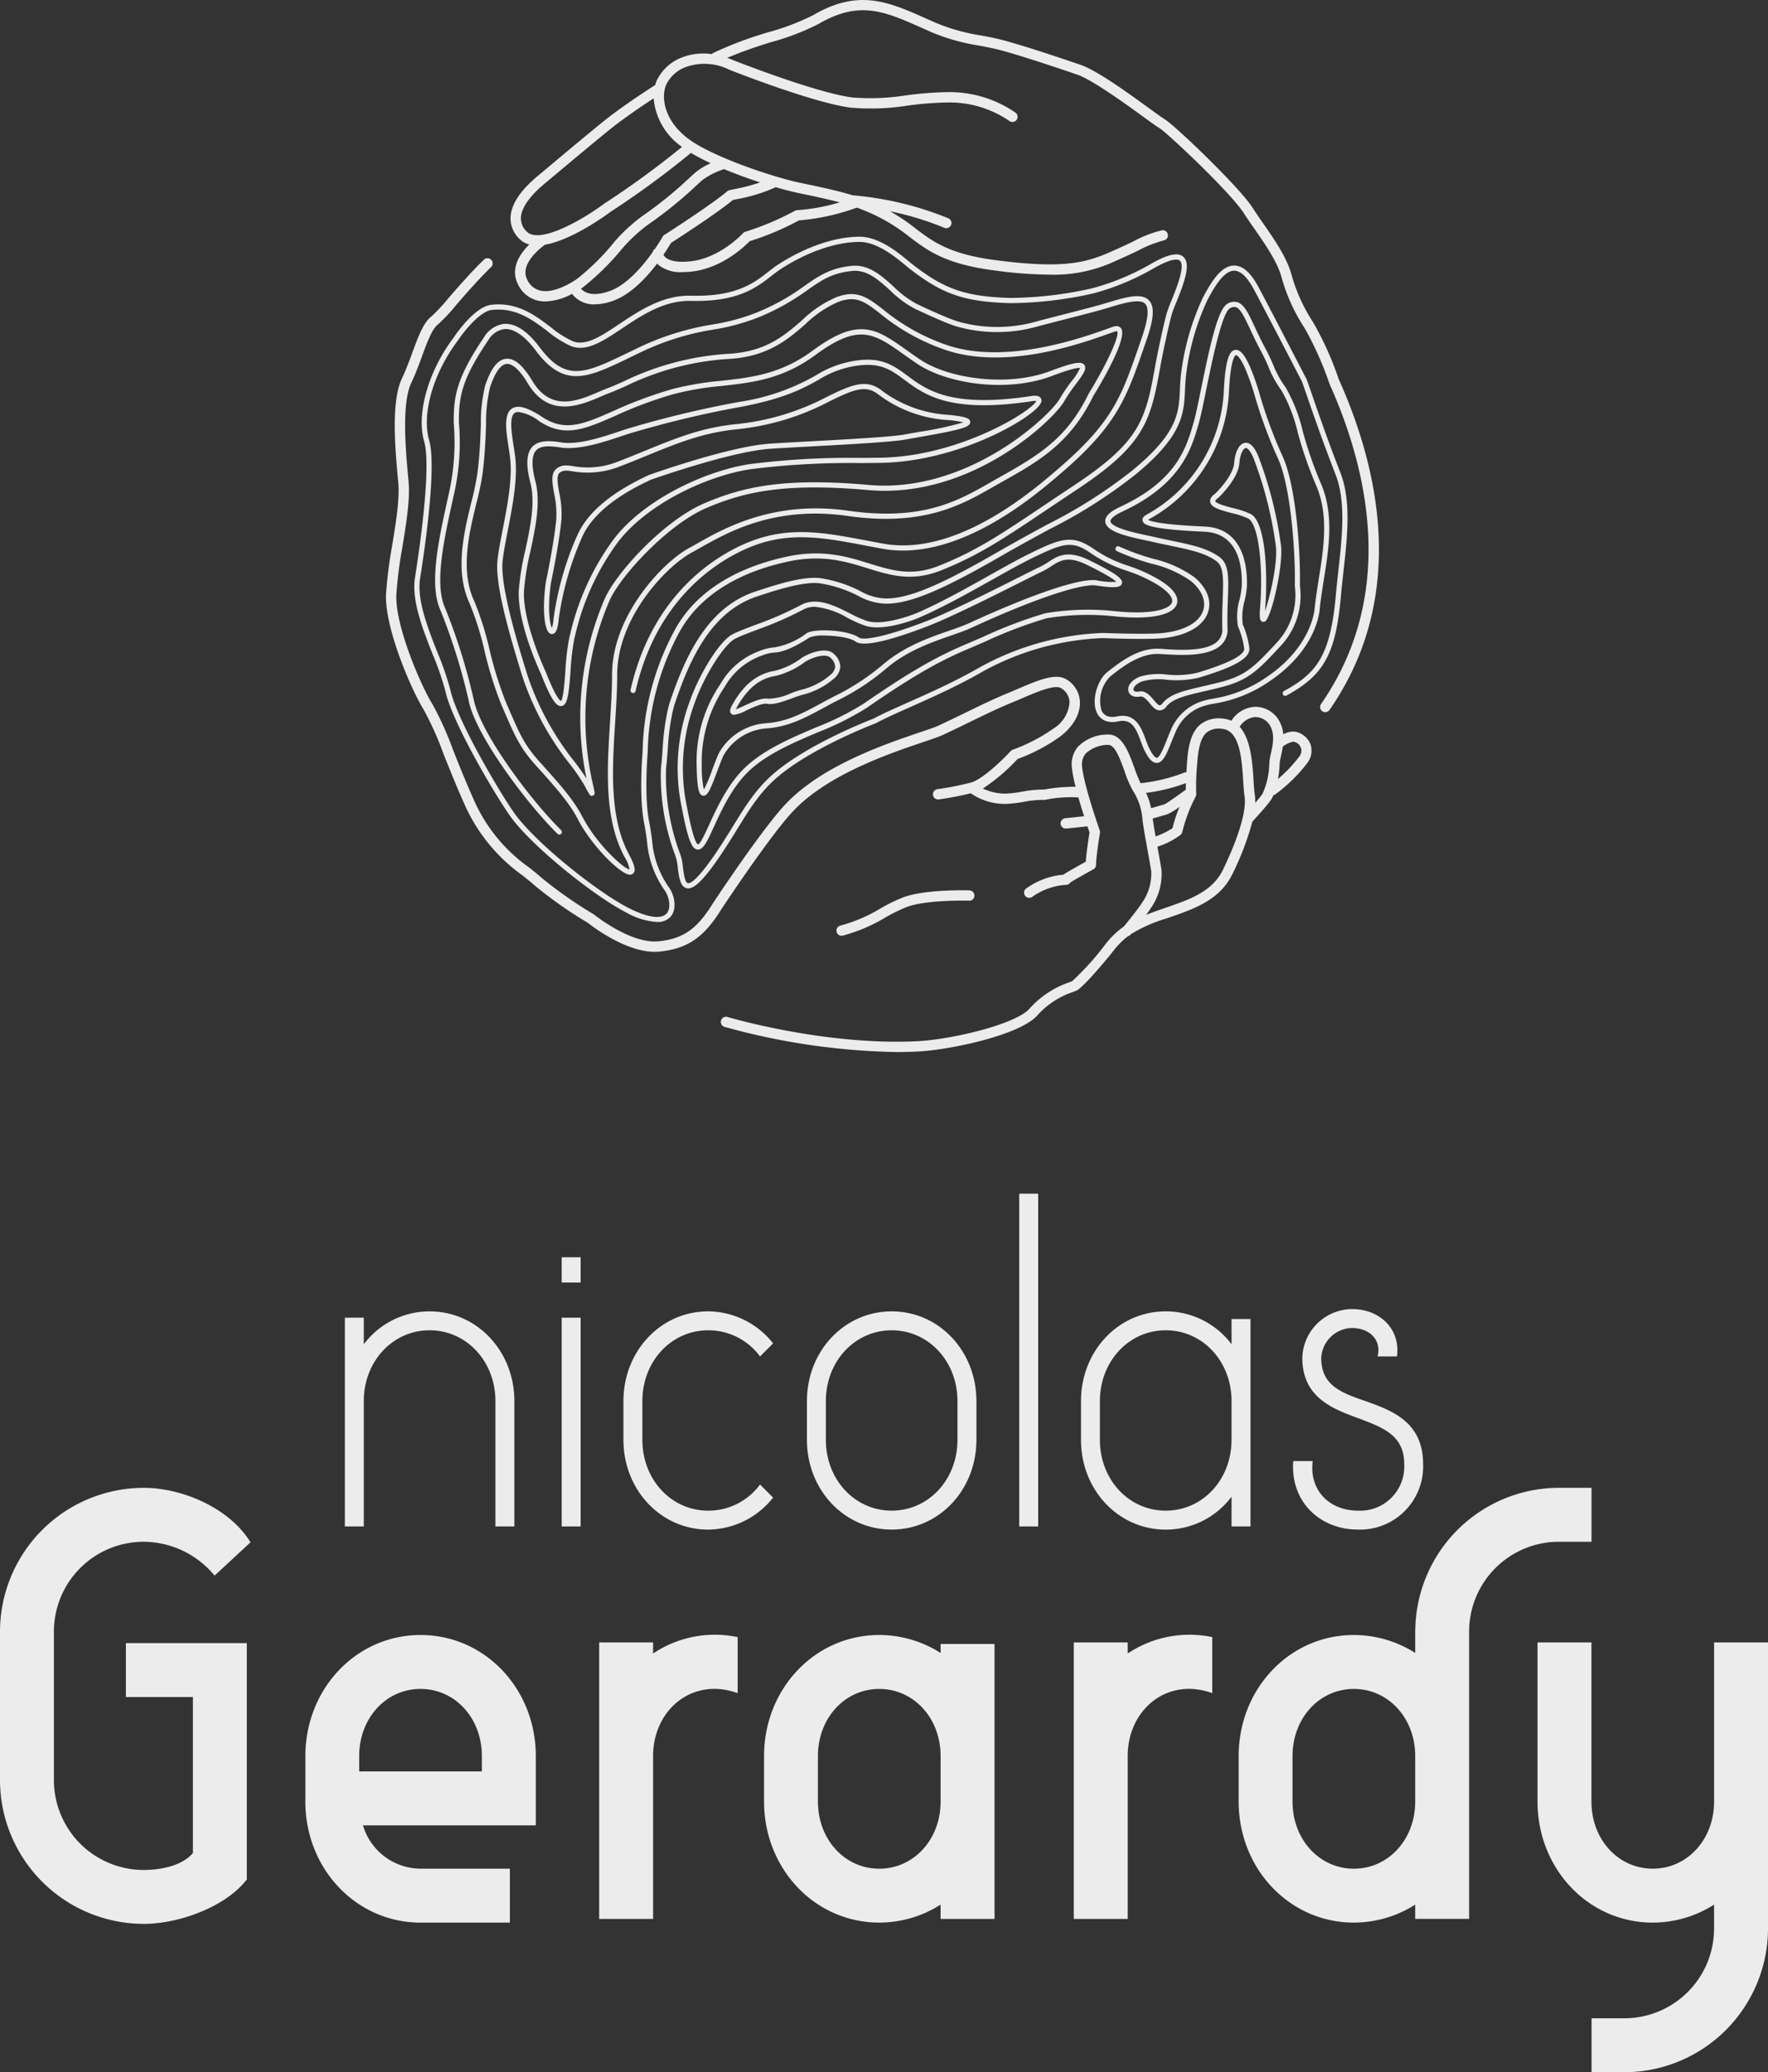 <svg data-name="Groupe 11" xmlns="http://www.w3.org/2000/svg" width="253.663" height="297.223" viewBox="0 0 253.663 297.223"><rect x="0" y="0" width="253.663" height="297.223" fill="#333333" stroke="none"/><defs><clipPath id="a"><path data-name="Rectangle 3" fill="#ececec" d="M0 0h253.663v297.223H0z"/></clipPath></defs><g data-name="Groupe 4" clip-path="url(#a)" fill="#ececec"><path data-name="Tracé 30" d="M0 255.321v-21.29a20.648 20.648 0 0120.626-20.626c5.536 0 12.285 2.881 15.317 7.81l-5.156 4.777a13.271 13.271 0 00-10.161-4.853 12.88 12.88 0 00-12.891 12.887v21.295a12.881 12.881 0 0012.891 12.891c1.9 0 5.308-.38 7.052-2.427v-22.376h-9.619v-7.735h17.354v33.9c-3.109 4.018-9.858 6.37-14.787 6.37A20.647 20.647 0 010 255.321"/><path data-name="Tracé 31" d="M43.813 258.398v-6.521c0-9.631 7.28-17.365 16.53-17.365s16.532 7.734 16.532 17.365v9.934h-24.8a8.668 8.668 0 008.265 6.218h12.816v7.734H60.339c-9.25 0-16.53-7.734-16.53-17.365m25.327-4.322v-2.2c0-5.461-3.867-9.631-8.8-9.631s-8.8 4.17-8.8 9.631v2.2z"/><path data-name="Tracé 32" d="M105.836 234.815v8.038c-6.446-2.351-12.133 2.351-12.133 9.024v23.355h-7.735v-39.659h7.735v1.593a15.908 15.908 0 0112.133-2.351"/><path data-name="Tracé 33" d="M142.688 235.8v39.432h-7.735v-2.048a16.4 16.4 0 01-8.8 2.578c-9.25 0-16.53-7.734-16.53-17.365v-6.521c0-9.631 7.28-17.365 16.53-17.365a16.392 16.392 0 018.8 2.579v-1.29zm-7.735 22.6v-6.521c0-5.461-3.867-9.631-8.8-9.631s-8.8 4.17-8.8 9.631v6.521c0 5.461 3.867 9.631 8.8 9.631s8.8-4.17 8.8-9.631"/><path data-name="Tracé 34" d="M173.928 234.815v8.038c-6.446-2.351-12.133 2.351-12.133 9.024v23.355h-7.735v-39.659h7.735v1.593a15.908 15.908 0 0112.133-2.351"/><path data-name="Tracé 35" d="M223.672 213.4a20.64 20.64 0 00-20.611 20.335h-.014v3.354a16.393 16.393 0 00-8.8-2.578c-9.25 0-16.531 7.734-16.531 17.365v6.521c0 9.631 7.28 17.365 16.531 17.365a16.4 16.4 0 008.8-2.578v2.047h7.735v-41.2a12.88 12.88 0 0112.891-12.892h4.669v-7.734zm-20.626 45c0 5.461-3.867 9.631-8.8 9.631s-8.8-4.17-8.8-9.631v-6.521c0-5.461 3.867-9.631 8.8-9.631s8.8 4.17 8.8 9.631z"/><path data-name="Tracé 36" d="M233.038 297.223a20.648 20.648 0 0020.626-20.626v-41.024h-7.735v22.825c0 5.461-3.867 9.631-8.8 9.631s-8.8-4.171-8.8-9.631v-22.825h-7.735v22.825c0 9.631 7.28 17.365 16.531 17.365a16.4 16.4 0 008.8-2.578v3.411a12.881 12.881 0 01-12.891 12.892h-4.685v7.735z"/><path data-name="Tracé 37" d="M73.798 200.96v17.98H71.08v-17.98c0-5.691-4.139-10.154-9.442-10.154s-9.443 4.463-9.443 10.154v17.98h-2.716v-29.941h2.716v3.815a11.792 11.792 0 019.443-4.721c6.791 0 12.16 5.691 12.16 12.87"/><path data-name="Tracé 38" d="M80.589 180.332h2.716v3.622h-2.716zm0 8.666h2.716v29.945h-2.716z"/><path data-name="Tracé 39" d="M89.448 206.526v-5.566c0-7.179 5.368-12.87 12.159-12.87a11.986 11.986 0 019.313 4.592l-1.875 1.876a9.192 9.192 0 00-7.438-3.751c-5.3 0-9.443 4.463-9.443 10.154v5.562c0 5.691 4.139 10.154 9.443 10.154a9.193 9.193 0 007.438-3.751l1.875 1.876a11.987 11.987 0 01-9.313 4.592c-6.791 0-12.159-5.692-12.159-12.87"/><path data-name="Tracé 40" d="M115.773 206.526v-5.566c0-7.179 5.368-12.87 12.159-12.87s12.16 5.691 12.16 12.87v5.562c0 7.179-5.368 12.87-12.16 12.87s-12.159-5.692-12.159-12.87m21.6 0v-5.562c0-5.691-4.139-10.154-9.442-10.154s-9.443 4.463-9.443 10.154v5.562c0 5.691 4.139 10.154 9.443 10.154s9.442-4.463 9.442-10.154"/><path data-name="Rectangle 2" d="M146.235 171.212h2.716v47.731h-2.716z"/><path data-name="Tracé 41" d="M179.414 189.193v29.751h-2.717v-4.269a11.789 11.789 0 01-9.443 4.721c-6.791 0-12.159-5.692-12.159-12.87v-5.566c0-7.179 5.368-12.87 12.159-12.87a11.789 11.789 0 019.443 4.721v-3.622zm-2.717 17.333v-5.566c0-5.691-4.139-10.154-9.443-10.154s-9.446 4.466-9.446 10.154v5.562c0 5.691 4.139 10.154 9.443 10.154s9.443-4.463 9.443-10.154"/><path data-name="Tracé 42" d="M185.557 209.565h2.781c-.517 4.139 2.328 7.114 6.533 7.114a6.332 6.332 0 006.6-6.662c0-4.139-2.975-5.239-6.6-6.6-3.687-1.358-8.021-2.975-8.021-8.667a7.2 7.2 0 017.114-6.985c4.075 0 6.985 2.91 6.468 6.791h-2.781c.582-2.328-1.1-4.074-3.687-4.074a4.512 4.512 0 00-4.4 4.268c0 3.945 2.781 4.98 6.338 6.209 3.815 1.358 8.278 2.975 8.278 9.054a9.056 9.056 0 01-9.313 9.378c-5.692 0-9.767-4.2-9.314-9.83"/><path data-name="Tracé 43" d="M192.419 55.173c-.2-.452-.4-.919-.432-1.031a45.965 45.965 0 00-3.578-7.9 24.343 24.343 0 01-3.081-6.741c-.663-2.518-2.424-5.055-4.128-7.51a81.332 81.332 0 01-1.527-2.251c-1.9-2.949-11.154-11.806-12.6-12.657-.31-.182-1.166-.8-2.158-1.522-3.109-2.261-7.804-5.661-10.121-6.341-.347-.12-8.526-2.934-11.65-3.647-.864-.2-1.683-.353-2.476-.5a27.639 27.639 0 01-6.456-1.823q-.687-.3-1.341-.592c-5.4-2.4-9.667-4.3-16.2-.484a34.149 34.149 0 01-6.377 2.432 54.23 54.23 0 00-7.943 2.979.741.741 0 00-.228.178 8.433 8.433 0 00-4.344.505 6.527 6.527 0 00-3.589 3.37 5.3 5.3 0 00-.194.563c-.617.394-3.894 2.5-6.541 4.52-1.4 1.064-5.974 4.895-8.71 7.184l-1.554 1.3c-2.528 2.1-3.853 4.1-3.938 5.952a4.054 4.054 0 001.3 3.132 2.988 2.988 0 001.388.775c-1.3 1.28-2.807 3.421-1.616 5.733a4.216 4.216 0 002.75 2.3 4.739 4.739 0 001.171.141 8.634 8.634 0 003.829-1.09 3.876 3.876 0 003.26 1.505 7.936 7.936 0 002.734-.551c2.475-.915 4.693-3.3 6.214-5.3a2.747 2.747 0 00.209.213 5.052 5.052 0 003.43 1.013q.571 0 1.212-.064c4.393-.44 7.7-3.619 8.422-4.366a40 40 0 007.07-2.985 32.08 32.08 0 008.32-1.832 27.859 27.859 0 013.57 1.575 25.582 25.582 0 013.928 2.588c2.653 2.012 5.16 3.913 12.116 4.831a61.85 61.85 0 008 .618 20.686 20.686 0 009.316-1.882 125.196 125.196 0 003.309-1.512 17.306 17.306 0 013.727-1.5.741.741 0 00-.163-1.473 16.534 16.534 0 00-4.193 1.63c-.956.449-2.039.958-3.272 1.495-3.44 1.5-6.639 2.46-16.526 1.153-6.567-.867-8.922-2.653-11.415-4.543a28.475 28.475 0 00-3.649-2.461 43.213 43.213 0 017.8 2.377.741.741 0 00.572-1.367 46.791 46.791 0 00-13.746-3.3c-1.807-.557-4.034-1.071-7.4-1.763-3.653-.751-11.149-3.245-15.058-5.6-4.567-2.753-5.073-6.562-4.3-8.45a5.027 5.027 0 012.779-2.561 7.958 7.958 0 016.3.366c.482.191 11.86 4.689 17.371 5.436a34.028 34.028 0 008.264-.3 47.823 47.823 0 015.407-.432 15.193 15.193 0 019.188 2.68.741.741 0 00.773-1.265 16.66 16.66 0 00-9.961-2.9 49.564 49.564 0 00-5.579.442 32.941 32.941 0 01-7.893.308c-5.332-.723-16.908-5.3-17.005-5.338-.3-.128-.591-.237-.877-.337a63.779 63.779 0 016.41-2.279 35.04 35.04 0 006.679-2.57c5.879-3.429 9.449-1.843 14.852.558l1.35.6a28.868 28.868 0 006.774 1.92c.78.148 1.585.3 2.423.492 3.047.7 11.413 3.575 11.53 3.615 2.1.617 7.043 4.2 9.7 6.126 1.106.8 1.9 1.381 2.277 1.6 1.074.632 10.184 9.2 12.108 12.183.481.746 1 1.5 1.555 2.293 1.63 2.349 3.316 4.777 3.912 7.042a25.921 25.921 0 003.279 7.183 46.7 46.7 0 013.369 7.417 9.68 9.68 0 00.517 1.291c5.257 12.038 9.26 29.653-1.526 45.21a.741.741 0 101.218.844c11.175-16.117 7.074-34.263 1.666-46.646M87.554 41.715c-2.633.974-3.778.175-4.2-.313l.223-.145a36.885 36.885 0 005.733-5.65 22.737 22.737 0 014.392-3.894 58.9 58.9 0 006.191-5.088c.412-.377.733-.671.94-.843a10.78 10.78 0 012.828-1.447.741.741 0 00.18-.093 72.58 72.58 0 005.216 1.921 26.46 26.46 0 01-3.74.975l-.652.139a.744.744 0 00-.323.159c-2.351 1.99-8.964 6.22-9.03 6.263a.737.737 0 00-.248.263c-.012.021-.417.739-1.1 1.737a.737.737 0 00-.324.465c-1.393 1.96-3.654 4.652-6.088 5.551m32.913-12.691a27.43 27.43 0 01-6.1 1.119.738.738 0 00-.361.113 39.452 39.452 0 01-7.078 2.988.747.747 0 00-.328.211c-.032.036-3.3 3.6-7.611 4.036-2.073.205-3.033-.185-3.473-.551a1.247 1.247 0 01-.323-.4c.534-.783.91-1.408 1.077-1.695 1.02-.654 6.549-4.224 8.891-6.161l.471-.1a23.587 23.587 0 005.536-1.674.753.753 0 00.112-.063c1.283.374 2.436.668 3.345.855 2.5.514 4.348.922 5.848 1.32m-18.5-5.607a9.393 9.393 0 00-2.08 1.226c-.218.182-.557.491-.991.887a57.575 57.575 0 01-6.029 4.96 24.224 24.224 0 00-4.677 4.15 33.747 33.747 0 01-5.441 5.39c-2.036 1.38-3.972 1.975-5.307 1.634a2.761 2.761 0 01-1.8-1.545c-1.21-2.349 2.273-4.824 2.567-5.026 3.8-.65 8.585-4.11 9.372-4.7a128.783 128.783 0 0011.4-8.336.74.74 0 00.123-.137 30.671 30.671 0 002.864 1.494m-4.112-2.349a128.484 128.484 0 01-11.1 8.1l-.042.029c-3.36 2.5-9.348 5.814-11.116 4.047a2.6 2.6 0 01-.866-2.017c.064-1.4 1.241-3.083 3.4-4.881l1.558-1.3c2.547-2.132 7.289-6.1 8.657-7.141 1.894-1.443 4.119-2.936 5.427-3.793a9.461 9.461 0 004.074 6.962"/><path data-name="Tracé 44" d="M114.983 94.397a10.89 10.89 0 01-3.775 1.812c-2.553.393-4.576 2.018-6.184 4.966-.223.409-.412.867-.126 1.174a.563.563 0 00.437.176 5.465 5.465 0 001.792-.648c.969-.449 2.3-1.065 2.97-.929.9.183 2.35-.35 3.627-.819a13.75 13.75 0 011.466-.487 10.814 10.814 0 004.373-2.238 2.475 2.475 0 001-1.748 2.546 2.546 0 00-.933-1.869c-1.129-1.11-3.744-.029-4.645.61m4.1 2.447a10.005 10.005 0 01-4.049 2.075 14.026 14.026 0 00-1.562.515 8.39 8.39 0 01-3.225.789c-.913-.182-2.248.436-3.428.983a13.351 13.351 0 01-1.245.531c.025-.056.059-.124.1-.206 1.985-3.639 4.174-4.362 5.647-4.589a11.619 11.619 0 004.09-1.94c.877-.622 3-1.373 3.7-.686a1.876 1.876 0 01.712 1.317 1.786 1.786 0 01-.741 1.211"/><path data-name="Tracé 45" d="M147.937 79.304c-1.736.843-3.817 2.009-6.02 3.244-3.3 1.849-7.034 3.943-10.449 5.411-.045.018-4.513 1.855-7.013 1.125a16.3 16.3 0 01-2.514-1.107c-2.278-1.146-4.86-2.446-7.145-1.136a49.6 49.6 0 01-6.414 2.788c-1.362.518-2.538.967-3.251 1.332-1.96 1-4.868 5.9-6.16 9.6a27.414 27.414 0 00-1.153 15.281c.936 4.933 1.508 5.917 2.236 6.006a.894.894 0 00.1.006c.777 0 1.318-1.182 2.271-3.262 1.1-2.394 2.6-5.674 4.986-7.96 2.563-2.454 6.308-4.053 9.93-5.6a41 41 0 006.965-3.474c6.368-4.389 10.16-6.6 14.492-8.435a366.27 366.27 0 002.5-1.074 63.926 63.926 0 018.859-3.369 35.878 35.878 0 019.557-.3c5.194.574 8.7-.126 9.158-1.825.379-1.418-1.418-3.077-5.06-4.672-.624-.273-1.233-.486-1.877-.712a18.638 18.638 0 01-4.984-2.417c-3.094-2.139-4.732-1.53-9.009.546m15.573 3.262c3.735 1.634 4.847 3.035 4.642 3.8-.276 1.031-3.01 1.87-8.361 1.281a36.717 36.717 0 00-9.823.317 64.416 64.416 0 00-8.969 3.406c-.81.35-1.641.71-2.495 1.072-4.384 1.86-8.21 4.086-14.624 8.507a40.608 40.608 0 01-6.835 3.4c-3.683 1.572-7.491 3.2-10.151 5.746-2.49 2.384-4.026 5.738-5.147 8.187-.57 1.244-1.279 2.792-1.6 2.83-.224-.056-.73-.834-1.6-5.408a26.733 26.733 0 011.125-14.9c1.332-3.819 4.2-8.37 5.8-9.188.677-.347 1.836-.789 3.177-1.3a50.129 50.129 0 006.518-2.837 3.421 3.421 0 011.735-.443 11.445 11.445 0 014.71 1.6 16.8 16.8 0 002.639 1.156c2.751.806 7.313-1.072 7.51-1.153 3.454-1.486 7.209-3.591 10.522-5.448 2.193-1.229 4.265-2.39 5.981-3.223 4.419-2.147 5.617-2.435 8.264-.6a19.523 19.523 0 005.161 2.507c.63.221 1.226.43 1.825.692"/><path data-name="Tracé 46" d="M167.042 93.092c-.243-.014-.47-.028-.677-.038-3.043-.151-5.625 1.874-7.507 3.353-1.353 1.063-2.326 4.013-1.49 5.812.3.642 1.1 1.659 3.074 1.248 1.89-.392 2.505.879 3.233 2.859.159.434.31.843.486 1.209.629 1.307 1.182 1.892 1.789 1.892h.033c.9-.031 1.422-1.333 2.078-2.981.2-.49.4-1 .616-1.482a6.446 6.446 0 014.335-3.786 8.989 8.989 0 011.1-.241 19.391 19.391 0 008.244-3.365c6.644-4.575 6.982-10.023 6.991-10.233.138-1.348.354-2.71.584-4.152.743-4.661 1.511-9.481-.471-13.972a57.35 57.35 0 01-2.549-7.364 22.99 22.99 0 00-2.439-6.259 14.661 14.661 0 01-1.77-3.184 24 24 0 00-1.153-2.43 60.577 60.577 0 01-1.519-3.078c-.909-1.944-1.51-3.228-2.472-3.546a1.776 1.776 0 00-1.446.209c-1.344.723-2.455 5.7-3.769 12.131-.425 2.084-.793 3.883-1.086 4.889l-.05.174c-1 3.444-2.375 8.16-10.454 11.924-1.568.73-2.257 1.421-2.17 2.175.158 1.361 2.925 2.048 5.746 2.635.3.063.563.117.756.163 1 .236 1.933.43 2.834.617 2.785.579 4.985 1.037 6.608 2.219 1.072.781 1 2.618.9 5.4-.047 1.255-.1 2.677-.056 4.278a2.275 2.275 0 01-.675 1.8c-1.545 1.5-5.369 1.271-7.654 1.137m9.07-2.952c-.043-1.577.01-2.986.056-4.23.112-3.017.186-5.012-1.2-6.024-1.752-1.276-4.021-1.748-6.893-2.345-.9-.187-1.823-.38-2.815-.614-.2-.046-.464-.1-.775-.166-1.25-.261-5.052-1.052-5.162-2-.016-.135.064-.635 1.747-1.418 8.384-3.905 9.869-9.01 10.853-12.388l.05-.173c.3-1.035.672-2.848 1.1-4.948.841-4.118 2.248-11.011 3.394-11.627a1.041 1.041 0 01.862-.158c.66.219 1.236 1.451 2.034 3.157.429.917.915 1.956 1.537 3.114a23.508 23.508 0 011.122 2.365 15.416 15.416 0 001.84 3.315 22.579 22.579 0 012.343 6.057 57.839 57.839 0 002.582 7.455c1.894 4.291 1.144 9 .417 13.557-.231 1.453-.45 2.825-.591 4.212 0 .053-.35 5.324-6.673 9.679a18.72 18.72 0 01-7.956 3.247 9.489 9.489 0 00-1.2.266 7.2 7.2 0 00-4.776 4.185c-.224.5-.429 1.014-.628 1.511-.42 1.055-1 2.5-1.416 2.515-.062 0-.446-.055-1.129-1.472-.161-.334-.305-.727-.459-1.144-.539-1.464-1.255-3.413-3.3-3.413a3.82 3.82 0 00-.777.084c-1.129.233-1.887-.048-2.253-.835A4.938 4.938 0 01159.322 97c1.791-1.407 4.249-3.327 7.013-3.2.2.01.43.024.671.038 2.407.142 6.435.379 8.214-1.345a3.016 3.016 0 00.9-2.347"/><path data-name="Tracé 47" d="M167.42 96.754a9.333 9.333 0 00-3.925.316c-1.359.582-1.777 1.479-1.587 2.108.136.452.651.915 1.657.733.5-.1.953.445 1.39.964s.859 1.02 1.431 1.02h.007a1.249 1.249 0 00.951-.548c.951-1.162 2.742-1.577 5.453-2.2.673-.156 1.4-.323 2.18-.519 4.03-1.007 5.338-2.264 8.866-6.087a10.551 10.551 0 002.661-8.537c.106-5.072-.6-14.425-2.454-18.489a65.659 65.659 0 01-3.293-8.861 34.11 34.11 0 00-1.475-4.188c-.773-1.7-1.423-2.4-2.1-2.27-.654.126-1.355.915-1.593 5.822a21.363 21.363 0 01-11.068 17.788c-.469.259-.667.558-.59.889.134.574.944 1.217 8.9 1.572 3.613.161 5.505 2.946 5.327 7.843a13.266 13.266 0 01-.295 1.822 8.592 8.592 0 00-.252 3.892.239.239 0 00.011.028 11.988 11.988 0 01.89 3.182c.058.641-1.059 1.759-6.713 3.455a13.114 13.114 0 01-4.371.267m4.584.443c5.2-1.561 7.366-2.826 7.238-4.233a12.492 12.492 0 00-.945-3.4 8.587 8.587 0 01.285-3.485 13.515 13.515 0 00.309-1.943c.091-2.5-.315-8.355-6.034-8.61-6.3-.282-7.791-.754-8.139-.972a1.418 1.418 0 01.158-.1 22.1 22.1 0 0011.45-18.4c.239-4.93.962-5.124.993-5.13.007.006.441-.02 1.29 1.849a33.607 33.607 0 011.441 4.1 66.3 66.3 0 003.328 8.952c1.733 3.8 2.5 13.01 2.387 18.2a.367.367 0 00.006.076 9.972 9.972 0 01-2.47 7.938c-3.489 3.78-4.665 4.911-8.5 5.871-.776.194-1.5.361-2.167.516-2.859.661-4.748 1.1-5.859 2.456-.1.125-.253.276-.383.277-.227 0-.566-.4-.865-.757-.47-.558-1.044-1.24-1.834-1.24a1.433 1.433 0 00-.256.023c-.425.077-.753-.01-.815-.216-.073-.244.18-.79 1.17-1.214a8.886 8.886 0 013.6-.258 13.9 13.9 0 004.62-.3"/><path data-name="Tracé 48" d="M150.411 80.609a9.455 9.455 0 01-1.137.665c-.518.242-1.613.793-3 1.489-3.762 1.891-10.059 5.056-13.349 6.331-5.127 1.987-8.949 2.9-9.737 2.33-1.483-1.074-6.357-1.323-7.465-.592a10.61 10.61 0 01-4.676 2.031 6.919 6.919 0 00-2 .479 10.662 10.662 0 00-5.69 4.778 19.61 19.61 0 00-3.408 11.684c.072 3.534.359 4.227.9 4.318a.549.549 0 00.1.009c.61 0 1.014-1.009 1.886-3.331.309-.824.629-1.674.957-2.421a7.744 7.744 0 016.235-3.908c3.129-.223 5.519-1.52 8.287-3.022l.169-.092c.491-.266.975-.521 1.456-.774a33.9 33.9 0 007.1-4.6c3-2.6 6.525-3.823 9.357-4.807 1.085-.377 2.11-.733 2.94-1.114 10.652-4.9 16.3-6.346 17.891-6.092 2.905.454 3.565.249 3.726-.258.192-.607-.472-1.29-4.636-3.338-3.154-1.552-4.552-.644-5.905.235m9.738 2.842a10.25 10.25 0 01-2.809-.214c-2.3-.36-9.15 1.939-18.314 6.151-.8.367-1.76.7-2.874 1.088-2.892 1-6.492 2.256-9.6 4.948a33.289 33.289 0 01-6.962 4.5c-.483.255-.97.512-1.464.779l-.169.092c-2.8 1.52-5.017 2.722-7.986 2.934a8.426 8.426 0 00-6.861 4.349c-.336.764-.66 1.626-.972 2.458a19.542 19.542 0 01-1.153 2.717 15.1 15.1 0 01-.3-3.468 19.175 19.175 0 013.27-11.239.373.373 0 00.031-.047 9.918 9.918 0 015.308-4.465 6.249 6.249 0 011.772-.435c1.553-.046 3.61-1.2 5.061-2.153a4.946 4.946 0 012.071-.287c1.646 0 3.751.28 4.553.861 1.342.973 6.418-.681 10.439-2.239 3.324-1.288 9.641-4.463 13.415-6.36 1.381-.694 2.472-1.243 2.979-1.479a10.141 10.141 0 001.228-.716c1.287-.837 2.4-1.559 5.174-.192 3 1.478 3.9 2.134 4.16 2.413"/><path data-name="Tracé 49" d="M108.556 78.116c5.263-1.838 9.937-.948 15.854.179q1.049.2 2.154.405c10.793 1.992 21.985-7.657 25.663-10.827l.2-.171c7.864-6.767 9.238-10.744 11.731-17.966l.37-1.071c1.045-3.011 1.139-4.738.307-5.6-1.027-1.064-3.162-.512-6.064.384-1.269.392-3.828 1.048-6.3 1.682-1.323.339-2.63.674-3.722.964a20.567 20.567 0 01-11.365.005c-1.689-.543-4.728-1.974-5.872-2.513a14.348 14.348 0 01-3.277-2.456c-1.764-1.6-3.59-3.248-6.061-2.995-3.079.316-4.684 1.434-6.717 2.849a31.937 31.937 0 01-6.956 3.869 29.967 29.967 0 01-6.333 1.7 38.708 38.708 0 00-10.986 3.516l-1.144.55c-6.052 2.919-8.814 4.252-12.576-.764-1.773-2.363-3.5-3.508-5.126-3.4a3.882 3.882 0 00-2.867 1.879c-4.082 6.026-4.376 8.636-4.373 12.267a33.417 33.417 0 01-.7 10.193l-.224 1.021c-1.24 5.637-2.646 12.028-.989 15.688a85.01 85.01 0 014.155 13.415c1.3 5.095 8.36 14.466 12.651 18.679a.37.37 0 10.519-.528c-4.231-4.154-11.186-13.361-12.462-18.37a85.2 85.2 0 00-4.188-13.5c-1.555-3.436-.178-9.7 1.037-15.224l.224-1.021a33.476 33.476 0 00.719-10.4c0-3.761.419-6.151 4.265-11.831a3.175 3.175 0 012.286-1.529c1.343-.09 2.9.985 4.485 3.1 4.127 5.5 7.453 3.9 13.49.986l1.142-.549a37.6 37.6 0 0110.793-3.451 30.577 30.577 0 006.476-1.746 33.019 33.019 0 007.1-3.948c2.021-1.407 3.48-2.423 6.369-2.72 2.14-.225 3.768 1.25 5.488 2.807a14.91 14.91 0 003.459 2.577c1.156.544 4.227 1.99 5.961 2.547a21.306 21.306 0 0011.782.005c1.09-.289 2.395-.623 3.716-.962 2.483-.636 5.052-1.294 6.338-1.691 2.474-.763 4.582-1.333 5.313-.577.589.61.43 2.239-.473 4.842l-.372 1.08c-2.531 7.331-3.8 11.01-11.514 17.647l-.2.171c-3.612 3.112-14.6 12.582-25.046 10.659q-1.1-.2-2.149-.4c-6.027-1.148-10.787-2.053-16.237-.15-3.3 1.152-14.336 6.108-17.839 21.521a.37.37 0 10.722.164c3.419-15.042 14.153-19.866 17.361-20.986"/><path data-name="Tracé 50" d="M97.51 90.614c2.738-4.987 8.116-8.467 15.555-10.066 4.9-1.054 8.218-.026 11.425.968 3.269 1.014 6.357 1.97 10.534.295 5.435-2.182 8.724-4.387 15.277-8.78 1.292-.866 2.711-1.817 4.3-2.871 9.921-6.581 10.528-9.994 11.993-18.232.008-.043.859-4.381 1.513-6.808.1-.376.354-1 .646-1.72 1.223-3.015 2.143-5.591 1.013-6.574-.78-.679-2.263-.347-4.67 1.043a34.939 34.939 0 01-8.395 3.481 54.7 54.7 0 01-11.755 1.384c-6.4-.193-9.408-1.226-14.006-4.8-.166-.129-.365-.294-.591-.481-1.481-1.224-4.238-3.5-7.027-3.5-3.475 0-7.716 1.444-11.634 3.963-.492.316-.959.68-1.453 1.066-2.05 1.6-4.6 3.6-11.073 3.431-4.076-.1-7.4 2.124-10.34 4.086-2.556 1.707-4.764 3.18-6.639 2.447a14.256 14.256 0 01-3.163-2.017c-2.24-1.7-4.78-3.634-8.539-3.212-2.478.275-5.353 4.628-5.461 4.794-3.594 4.79-5.307 10.878-4.165 14.8 1.12 3.847-.9 16.93-1.311 19.513-.525 3.264 1.093 7.375 2.521 11a40.217 40.217 0 011.852 5.374c1.06 4.681 7.569 15.581 9.492 18.147 3.263 4.354 12.058 11.331 16.494 13.562a10.182 10.182 0 004.355 1.334 2.458 2.458 0 001.937-.738c.917-1.022.655-2.885-.129-4.1a13.412 13.412 0 01-2.5-6.81c-.1-.762-.209-1.625-.417-2.648-.761-3.736-.226-9.963-.219-10.045a37.449 37.449 0 014.579-17.293m-5.085 27.494c.2 1 .312 1.846.408 2.6a14.169 14.169 0 002.61 7.118c.621.961.849 2.476.2 3.2-.78.87-2.7.6-5.407-.762-4.368-2.2-13.025-9.063-16.234-13.346-1.842-2.458-8.342-13.362-9.362-17.866a40.741 40.741 0 00-1.885-5.482c-1.393-3.539-2.972-7.549-2.479-10.613.59-3.668 2.426-15.939 1.291-19.838-1.081-3.718.582-9.537 4.059-14.172.773-1.18 3.167-4.286 4.937-4.483a8.35 8.35 0 01.925-.052c2.981 0 5.15 1.648 7.084 3.117a14.764 14.764 0 003.342 2.117c2.237.875 4.592-.7 7.32-2.52 2.846-1.9 6.066-4.054 9.91-3.961 6.732.165 9.4-1.916 11.547-3.588.48-.374.934-.728 1.4-1.026 3.8-2.444 7.9-3.846 11.233-3.846 2.522 0 5.146 2.168 6.555 3.332.233.193.437.361.608.494 4.748 3.693 7.852 4.758 14.438 4.958a55.834 55.834 0 0011.949-1.4 35.746 35.746 0 008.593-3.56c2.671-1.543 3.534-1.369 3.813-1.126.823.716-.5 3.982-1.213 5.737a19.168 19.168 0 00-.675 1.805c-.66 2.452-1.516 6.815-1.525 6.865-1.468 8.256-2.017 11.345-11.674 17.751a883.359 883.359 0 00-4.3 2.873c-6.509 4.363-9.777 6.554-15.14 8.707-3.932 1.578-6.762.7-10.039-.315-3.144-.975-6.707-2.079-11.8-.985-7.655 1.646-13.2 5.253-16.048 10.433a38.137 38.137 0 00-4.669 17.6c-.023.259-.551 6.4.232 10.238"/><path data-name="Tracé 51" d="M192.758 81.926c.554-4.957 1.126-10.084-.442-14.116-1.865-4.794-3.123-8.449-3.957-10.867-.36-1.044-.648-1.88-.9-2.551-.046-.087-4.558-8.817-6.858-13.147-1.128-2.124-2.282-3.157-3.527-3.157-1.9 0-3.332 2.415-4.527 4.676a36.167 36.167 0 00-3.15 11.337 35.015 35.015 0 00-.108 1.751c-.152 3.364-.283 6.269-6.875 11.663a70.525 70.525 0 01-12.232 7.757c-2.043 1.11-4.359 2.368-7.066 3.928-8.4 4.842-12.743 6.643-16.007 6.643a7.9 7.9 0 01-3.684-1.065 18.836 18.836 0 00-5.534-1.824c-2.471-.408-6.515.911-8.93 1.7l-.5.163c-6.843 2.216-10.011 9.06-12.209 15.462a13.667 13.667 0 00-.471 1.663 34.311 34.311 0 00-.7 5.306c-.055.808-.117 1.724-.255 2.935a32.324 32.324 0 002.031 12.452 6.952 6.952 0 01.393 1.861c.18 1.378.35 2.679 1.261 2.894a1.074 1.074 0 00.247.029c.744 0 1.959-.79 4.715-4.887a104.516 104.516 0 002.334-3.667c1.771-2.872 3.3-5.352 5.854-7.5 5.022-4.229 13.9-7.59 13.985-7.624a.332.332 0 00.048-.022c1.123-.618 2.843-1.384 4.835-2.271 2.98-1.327 6.689-2.979 9.975-4.849a38.744 38.744 0 0117.739-5.077c.264.011 6.5.26 8.765 0 3.423-.4 5.735-1.786 6.344-3.81.5-1.647-.224-3.435-1.973-4.908a16.586 16.586 0 00-5.968-2.668 33.977 33.977 0 01-4.836-1.749.37.37 0 10-.318.668 34.471 34.471 0 004.938 1.789 16.1 16.1 0 015.707 2.526c1.512 1.274 2.146 2.778 1.74 4.128-.52 1.728-2.6 2.926-5.72 3.288-2.207.257-8.585 0-8.658 0a39.525 39.525 0 00-18.126 5.174c-3.254 1.852-6.945 3.5-9.91 4.816-1.993.888-3.717 1.656-4.867 2.286-.535.2-9.19 3.542-14.176 7.741-2.644 2.226-4.2 4.754-6.007 7.68a104.926 104.926 0 01-2.319 3.642c-2.9 4.31-3.885 4.615-4.178 4.551-.412-.1-.576-1.352-.7-2.269a7.123 7.123 0 00-.467-2.1 31.91 31.91 0 01-1.955-12.033c.139-1.227.2-2.151.258-2.967a33.23 33.23 0 01.688-5.209 12.914 12.914 0 01.446-1.57c2.138-6.229 5.2-12.882 11.736-15l.5-.164c2.2-.719 6.289-2.056 8.578-1.674a17.967 17.967 0 015.336 1.762 8.592 8.592 0 004 1.138c3.408 0 7.847-1.827 16.377-6.743 2.7-1.555 5.01-2.81 7.049-3.918a71.068 71.068 0 0012.348-7.835c6.849-5.6 6.993-8.809 7.146-12.2a35.38 35.38 0 01.106-1.716 35.337 35.337 0 013.072-11.067c.79-1.5 2.261-4.279 3.873-4.282.932 0 1.9.93 2.873 2.763 2.3 4.327 6.809 13.053 6.836 13.1.232.625.518 1.455.876 2.494.835 2.423 2.1 6.086 3.967 10.893 1.5 3.863.94 8.9.4 13.766a160.917 160.917 0 00-.373 3.577c-.777 8.738-2.827 11.192-7.432 13.692a.37.37 0 00.353.651c5.4-2.931 7.08-6 7.816-14.278.1-1.176.24-2.388.371-3.561"/><path data-name="Tracé 52" d="M180.782 87.275c-.109 1.38 0 1.71.257 1.865a.435.435 0 00.223.062.472.472 0 00.252-.076c.91-.582 2.6-7.905 2.283-10.829a57.031 57.031 0 00-3.007-12.182c-.639-1.854-1.35-2.7-2.162-2.592-.941.126-1.462 1.556-1.547 2.831-.125 1.877-2.483 4.211-2.714 4.436-.235.166-.842.618-.734 1.214.148.818 1.527 1.179 3.122 1.6a11.2 11.2 0 012.36.783c1.415.826 2.163 6.609 1.668 12.891m-3.84-14.39c-.88-.231-2.518-.66-2.582-1.013-.007-.042.06-.213.456-.493a.337.337 0 00.041-.034c.115-.108 2.812-2.688 2.962-4.942.078-1.169.543-2.1.906-2.146h.029c.288 0 .8.545 1.335 2.1a56.348 56.348 0 012.971 12.02c.259 2.417-.848 7.274-1.563 9.28l.022-.323c.376-4.765.145-12.317-2.033-13.588a11.513 11.513 0 00-2.545-.86"/><path data-name="Tracé 53" d="M185.799 104.941a2.856 2.856 0 00-1.68.387 4.643 4.643 0 00-.871-2.376 3.931 3.931 0 00-3.213-1.57 4.248 4.248 0 00-3.362 2 3.692 3.692 0 00-1.142-.3 4.325 4.325 0 00-3.337.85c-1.422 1.2-1.752 3.449-1.888 5.485-.033.5-.061.951-.083 1.353a.735.735 0 00-.348.066 24.455 24.455 0 01-6.229 1.5 19.439 19.439 0 01-.89-2.2c-.832-2.3-1.786-4.892-3.858-4.777a5.968 5.968 0 00-4.25 1.758 3.914 3.914 0 00-.854 3.041 20.147 20.147 0 00.525 2.692 23.289 23.289 0 00-4.516.4 15.991 15.991 0 00-3.2.31 17.666 17.666 0 01-2.18.265 7.367 7.367 0 01-3.413-.727 26.227 26.227 0 004.973-4.227 25.623 25.623 0 006.154-3.248c1.869-1.444 2.891-3.268 2.8-5a3.9 3.9 0 00-1.916-3.167c-1.546-.965-4.009.086-6.86 1.3-.495.211-1 .426-1.5.632-2.012.823-4.068 1.824-6.245 2.884a230.63 230.63 0 01-3.758 1.8c-.508.236-1.491.568-2.734.989-4.882 1.651-13.967 4.724-19.2 10.259-3.426 3.628-10.117 13.758-10.411 14.2-2.048 3.29-3.915 5.141-7.907 5.5-3.951.348-9.1-3.782-9.148-3.823a.777.777 0 00-.086-.061 61.515 61.515 0 01-7.465-5.226c-.546-.495-1.166-.986-1.821-1.505a23.356 23.356 0 01-7.762-9.366c-1.258-2.8-2.246-5.275-3.118-7.459a45.955 45.955 0 00-2.958-6.572c-1.587-2.532-5.368-11.177-5.183-15.725a62.372 62.372 0 01.876-6.859c.547-3.352 1.112-6.817.879-9.339l-.024-.266c-.38-4.087-1.014-10.929.426-13.935.58-1.21 1.059-2.515 1.522-3.776.713-1.94 1.449-3.946 2.267-4.549a25.187 25.187 0 002.682-2.863c1.406-1.617 3.156-3.63 4.977-5.4a.741.741 0 00-1.033-1.062c-1.865 1.814-3.638 3.853-5.062 5.491a27.88 27.88 0 01-2.443 2.642c-1.176.867-1.92 2.889-2.779 5.231-.452 1.229-.919 2.5-1.468 3.646-1.618 3.375-.985 10.2-.566 14.712l.025.266c.216 2.332-.334 5.7-.866 8.963a63.134 63.134 0 00-.894 7.037c-.2 4.921 3.7 13.847 5.408 16.572a45.494 45.494 0 012.837 6.334c.877 2.2 1.871 4.688 3.142 7.517a24.962 24.962 0 008.193 9.919c.636.5 1.236.979 1.746 1.441a60.967 60.967 0 007.656 5.373c.538.429 5.316 4.142 9.562 4.142q.306 0 .609-.027c4.587-.409 6.786-2.58 9.023-6.173.069-.1 6.9-10.451 10.241-13.986 4.975-5.267 13.833-8.264 18.593-9.874 1.337-.452 2.3-.779 2.883-1.048 1.289-.6 2.557-1.215 3.783-1.811 2.155-1.049 4.189-2.039 6.157-2.844.51-.209 1.02-.427 1.522-.641 2.157-.921 4.6-1.967 5.492-1.41a2.427 2.427 0 011.222 1.984 4.82 4.82 0 01-2.231 3.758 24.942 24.942 0 01-5.913 3.085.748.748 0 00-.3.2c-1.028 1.116-4.066 4.106-5.756 4.528h-.006a44.471 44.471 0 01-4.746.931.741.741 0 00.091 1.476.755.755 0 00.093-.006 43.89 43.89 0 004.592-.881 8.588 8.588 0 005.138 1.523 17.993 17.993 0 002.411-.283 14.536 14.536 0 012.917-.291.748.748 0 00.212-.007 18.294 18.294 0 014.549-.358.719.719 0 00.217.012c.27.951.56 1.887.823 2.7l-2.713.286a.741.741 0 00.077 1.478h.079l3.033-.319c.133.391.24.7.3.884-.108.665-.456 2.881-.533 4.185-.358.2-.926.514-1.493.835-.829.471-1.382.784-1.729 1.034a10.74 10.74 0 00-5.341 1.984.741.741 0 10.925 1.157 9.393 9.393 0 014.615-1.671 1 1 0 00.424-.055.738.738 0 00.4-.317c.571-.358 2-1.165 3.283-1.871a.741.741 0 00.385-.65c0-1.2.554-4.543.559-4.576a.746.746 0 00-.033-.37c-.023-.063-2.25-6.352-2.523-9.078a2.459 2.459 0 01.509-1.934 4.767 4.767 0 013.213-1.239c.98-.067 1.75 2.082 2.372 3.8a15.039 15.039 0 001.229 2.834 8.692 8.692 0 011.335 4.113c.037.28.076.568.122.866.144.934.362 2.132.572 3.29s.426 2.342.567 3.259a7.305 7.305 0 01-1.32 4.477c-.566.906-2.116 2.8-2.623 3.419a12.225 12.225 0 00-2.6 2.493 39.714 39.714 0 01-4.808 5.339c-.08.04-.22.091-.4.162a13.415 13.415 0 00-5.67 3.728c-1.886 2.264-11.146 4.479-16.19 4.726-13.305.646-27.063-3.44-27.2-3.481a.741.741 0 00-.427 1.419 98.135 98.135 0 0024.7 3.613c1 0 2-.023 3-.072 4.732-.231 14.877-2.4 17.255-5.257a12.05 12.05 0 015.06-3.292c.247-.095.432-.168.539-.221.869-.435 3.681-3.686 5.308-5.746a10.982 10.982 0 012.042-2.029.73.73 0 00.365-.234l.052-.063a21.98 21.98 0 015.173-2.274l.326-.113c3.577-1.235 7.276-2.513 9.069-6.246a40.812 40.812 0 002.856-7.507c.466-.5 2-2.178 2.63-3.06a3.85 3.85 0 00.383-.714.723.723 0 00.245-.107 22.615 22.615 0 004.662-4.577 2.867 2.867 0 00.358-2.777 2.973 2.973 0 00-2.173-1.667m-20.287 13.285a42.197 42.197 0 01-.117-.83c.6-.168 1.843-.52 2.181-.633a11.287 11.287 0 001.674-1.036 18.638 18.638 0 00-1.015 3.056 10.316 10.316 0 01-2.43 1.185 84.73 84.73 0 01-.294-1.743m4.643-5.9c-.012.4-.016.709-.016.948-1.268.921-2.771 1.964-3.031 2.081-.263.087-1.257.37-1.947.565a8.945 8.945 0 00-.733-2.195 25 25 0 005.727-1.4m5.346 12.38c-1.524 3.175-4.775 4.3-8.216 5.486l-.327.114c-.909.315-1.738.608-2.505.915.267-.36.5-.7.671-.962a8.521 8.521 0 001.527-5.487c-.144-.937-.362-2.137-.574-3.3l-.005-.031a11.054 11.054 0 003.324-1.7.739.739 0 00.24-.421 23.094 23.094 0 011.921-5.06.774.774 0 00.079-.432 33.771 33.771 0 01.146-4.323c.161-2.415.583-3.788 1.368-4.453a2.868 2.868 0 012.234-.505c2.537.25 2.8 4.414 2.992 7.455.054.853.1 1.59.193 2.173.316 2.005-.773 5.743-3.068 10.525m4.6-9.533a6.543 6.543 0 00-.065-1.223c-.082-.515-.126-1.219-.177-2.035-.157-2.476-.377-5.877-1.985-7.658a2.906 2.906 0 012.2-1.4 2.47 2.47 0 011.982.965c.959 1.307.569 3.051.285 4.325a6.8 6.8 0 00-.219 1.358 10.9 10.9 0 01-1 4.41c-.232.326-.617.788-1.021 1.254m6.265-6.58a19.3 19.3 0 01-3 3.156 13.661 13.661 0 00.243-2.239 6.307 6.307 0 01.183-1.035c.092-.411.2-.882.269-1.386a3.806 3.806 0 011.467-.695 1.311 1.311 0 01.842 2.2"/><path data-name="Tracé 54" d="M120.744 134.216a.748.748 0 00.188-.024 23.756 23.756 0 006.057-2.569 22.358 22.358 0 013.127-1.535c2.864-1.074 8.863-.9 8.923-.9a.722.722 0 00.763-.718.741.741 0 00-.717-.763c-.257-.007-6.35-.18-9.488 1a23.544 23.544 0 00-3.329 1.628 22.186 22.186 0 01-5.709 2.43.741.741 0 00.187 1.457"/><path data-name="Tracé 55" d="M88.262 103.582c.149-2.38.29-4.629.29-6.8 0-8.216 7.073-15.579 10.681-17.522.362-.2.76-.42 1.194-.666 4.017-2.274 10.741-6.082 21.167-4.592 10.9 1.558 16.406-1.6 20.832-4.129.39-.223.774-.443 1.153-.655 5.328-2.977 9.929-5.548 13.284-12.428 1.2-1.951 5.018-8.419 3.963-9.724-.172-.213-.517-.417-1.19-.179l-.6.215c-3.668 1.318-14.831 5.329-23.323 2.342a29.243 29.243 0 01-8.956-5.015c-2.266-1.755-3.762-2.914-6.726-1.816a16.21 16.21 0 00-4.965 3.33c-2.584 2.241-5.256 4.557-10.756 4.816a39.981 39.981 0 00-14.876 3.97c-.819.362-1.527.674-2.126.9-.412.154-.856.345-1.326.546-3.076 1.321-6.9 2.962-9.614-1.552-1.354-2.256-2.595-3.292-3.783-3.159s-2.157 1.385-2.975 3.837a21.759 21.759 0 00-.614 5.588c-.075 2.037-.159 4.346-.508 7.051a40.87 40.87 0 01-.859 4.081c-1.075 4.417-2.413 9.915-.248 14.535a43.209 43.209 0 012.14 6.809 54.234 54.234 0 002.425 7.752l.452 1.037c1.581 3.635 2.236 5.139 4.581 7.744l.184.2c2.422 2.691 4.514 5.015 5.741 7.4 1.9 3.7 6.057 7.9 7.443 7.96h.039a.625.625 0 00.555-.291c.189-.3.255-.845-.69-2.605-2.848-5.29-2.411-12.255-1.989-18.991m-4.7 13.588c-1.271-2.475-3.392-4.832-5.849-7.561l-.184-.2c-2.264-2.516-2.86-3.885-4.453-7.545l-.453-1.038a53.743 53.743 0 01-2.386-7.641 43.615 43.615 0 00-2.187-6.937c-2.055-4.384-.751-9.741.3-14.046a41.13 41.13 0 00.874-4.161c.353-2.738.439-5.065.514-7.118a21.439 21.439 0 01.577-5.38c.7-2.09 1.511-3.243 2.353-3.335s1.911.877 3.067 2.8c3.041 5.069 7.555 3.133 10.541 1.853a28.9 28.9 0 011.294-.534c.619-.232 1.335-.548 2.165-.914a39.328 39.328 0 0114.612-3.908c5.756-.271 8.652-2.781 11.207-5a15.665 15.665 0 014.737-3.2c2.578-.954 3.8-.009 6.016 1.707a29.879 29.879 0 009.164 5.128c8.741 3.077 19.7-.861 23.819-2.343l.6-.213c.245-.087.351-.067.366-.055.5.421-1.376 4.567-4.034 8.9-3.111 6.379-6.966 8.768-13 12.138-.382.213-.768.434-1.16.659-4.553 2.606-9.712 5.558-20.359 4.039-10.674-1.525-17.806 2.511-21.636 4.68-.43.243-.823.465-1.181.658-3.739 2.014-11.071 9.65-11.071 18.174 0 2.144-.14 4.381-.289 6.749-.429 6.84-.873 13.912 2.076 19.388a4.847 4.847 0 01.715 1.8c-.906-.135-4.772-3.7-6.75-7.556"/><path data-name="Tracé 56" d="M87.409 86.244c1.528-3.579 8.379-11 13.935-13.377 5.532-2.371 11.35-3.629 23.247-2.574 14.817 1.307 26.682-10.186 28.107-12.751a22.929 22.929 0 011.655-2.438c1.022-1.374 1.639-2.2 1.216-2.763-.37-.49-1.255-.495-4.862.876-6.208 2.359-14.667 1.06-18.672-1.634-.7-.468-1.336-.921-1.937-1.347-4.416-3.127-6.848-4.849-13.5.054-4.582 3.376-8.732 3.84-13.125 4.33a43.629 43.629 0 00-7.019 1.188 60.7 60.7 0 00-8.484 3.158c-4.291 1.879-6.881 3.013-10.177.841-2.1-1.381-3.471-1.768-4.33-1.216-1.232.792-.858 3.2-.5 5.528.113.726.22 1.412.269 2 .242 2.9-.482 6.625-1.121 9.908-.35 1.8-.653 3.355-.752 4.551-.291 3.485 1.793 10.7 3.641 16.6a41.059 41.059 0 006.85 12.534 27.575 27.575 0 011.962 2.868l.083.154c.613 1.142.765 1.425.982 1.425a.548.548 0 00.183-.044c.345-.129.295-.349.086-1.278a42.591 42.591 0 012.261-26.593m-4.961 23.028a40.411 40.411 0 01-6.738-12.315c-1.685-5.376-3.893-12.917-3.61-16.312.1-1.156.41-2.767.741-4.471.648-3.331 1.382-7.107 1.132-10.112-.051-.617-.161-1.316-.275-2.056-.3-1.9-.662-4.259.164-4.79a.9.9 0 01.5-.124 6.338 6.338 0 013.027 1.334c3.633 2.4 6.517 1.132 10.882-.78a59.234 59.234 0 018.385-3.122 42.932 42.932 0 016.9-1.166c4.495-.5 8.741-.977 13.482-4.471 6.223-4.586 8.367-3.069 12.636-.046.6.428 1.249.885 1.951 1.357 4.14 2.785 12.714 4.231 19.348 1.712 2.97-1.129 3.772-1.177 3.988-1.117a8.4 8.4 0 01-1.2 1.87 23.43 23.43 0 00-1.708 2.52c-1.329 2.393-13.164 13.636-27.394 12.373-12.051-1.066-17.967.216-23.6 2.631-5.9 2.528-12.756 10.094-14.325 13.767a43.126 43.126 0 00-2.58 25.73c-.438-.7-1.033-1.509-1.7-2.411"/><path data-name="Tracé 57" d="M107.574 67.315a113.572 113.572 0 0116.008-.895q1.371-.014 2.717-.03c11.247-.154 21.976-6.473 23.01-8.537a.708.708 0 00-.006-.78c-.277-.382-.9-.336-1.352-.267-11.468 1.742-14.949-.837-17.745-2.908-1.955-1.449-3.643-2.7-7.308-2.188a14.816 14.816 0 00-5.832 2.124 31.564 31.564 0 01-11.1 3.829 147.942 147.942 0 00-16.225 3.918l-.63.212c-2.573.868-6.095 2.06-8.615 1.658-1.609-.255-3.223-.351-4.139.659-.833.919-.919 2.592-.263 5.114.74 2.844-.006 6.34-.727 9.72a36.36 36.36 0 00-.937 5.839c-.187 4.685 3.067 11.639 3.2 11.91 1.463 3.724 2.19 4.583 2.827 4.583a.751.751 0 00.113-.008c.885-.134 1.05-1.81 1.288-5.01a32.546 32.546 0 01.557-4.68l.086-.361a36.144 36.144 0 015.624-12.719c4-5.913 13.011-10.175 19.457-11.183m-25.8 23.731l-.086.357a32.95 32.95 0 00-.575 4.8c-.122 1.631-.305 4.1-.642 4.332-.1-.021-.67-.323-2.168-4.136-.033-.071-3.316-7.082-3.136-11.586a35.911 35.911 0 01.921-5.714c.739-3.465 1.5-7.048.72-10.062-.58-2.231-.548-3.722.1-4.43.68-.749 2.072-.647 3.475-.425 2.7.425 6.323-.8 8.968-1.689l.628-.212a147.3 147.3 0 0116.125-3.891c6.433-1.191 9.147-2.7 11.328-3.909a14.022 14.022 0 015.574-2.037c3.365-.47 4.865.642 6.765 2.049 2.907 2.154 6.524 4.836 18.3 3.046a1.883 1.883 0 01.6-.024c-.51 1.353-10.989 7.979-22.37 8.135q-1.343.019-2.714.03a114.047 114.047 0 00-16.116.9c-6.6 1.032-15.839 5.413-19.957 11.5a36.832 36.832 0 00-5.731 12.963"/><path data-name="Tracé 58" d="M93.368 68.815c.114-.04 11.412-4.046 17.079-4.44 1.324-.092 3.336-.2 5.666-.328 5.328-.289 11.96-.649 13.833-1.006.6-.113 1.324-.24 2.1-.376 5.915-1.032 7.186-1.412 7.156-2.139-.02-.489-.518-.781-3.186-1.025a17.624 17.624 0 01-9.7-3.633c-2.187-1.6-4.442-.516-7.563.993a35.59 35.59 0 01-12.955 3.957c-5.046.474-8.845 2.03-13.243 3.832-1.265.518-2.572 1.054-3.959 1.582a11.73 11.73 0 01-6.394.627 5.368 5.368 0 00-.92-.093 2.047 2.047 0 00-1.633.638c-.609.744-.4 1.917-.141 3.4a13.747 13.747 0 01.3 3.731c-.365 3.655-1.47 8.832-1.485 8.908-.514 3.6-.292 6.769.515 7.379a.584.584 0 00.352.124.545.545 0 00.224-.048c.251-.112.6-.446.742-2.05a43.609 43.609 0 013.276-11.617c1.281-3.07 4.506-5.845 9.585-8.248.17-.08.3-.143.342-.168m-10.611 8.131a44.331 44.331 0 00-3.331 11.838 4.686 4.686 0 01-.242 1.289c-.3-.628-.646-2.843-.124-6.5.011-.052 1.124-5.269 1.494-8.965a14.33 14.33 0 00-.307-3.932c-.219-1.246-.408-2.322-.015-2.8a1.385 1.385 0 011.079-.367h.029a6.326 6.326 0 01.765.086 12.582 12.582 0 006.765-.667c1.4-.532 2.707-1.069 3.976-1.589 4.343-1.78 8.095-3.316 13.031-3.78a36.222 36.222 0 0013.209-4.028c3.1-1.5 4.975-2.4 6.8-1.062a18.291 18.291 0 0010.066 3.773 13.348 13.348 0 012.278.34 48.327 48.327 0 01-6.296 1.357c-.784.137-1.515.265-2.115.379-1.824.347-8.428.706-13.735.994-2.333.126-4.348.236-5.677.328-5.769.4-16.809 4.314-17.321 4.5-.081.041-.205.1-.367.176-5.249 2.485-8.6 5.389-9.952 8.633"/></g></svg>